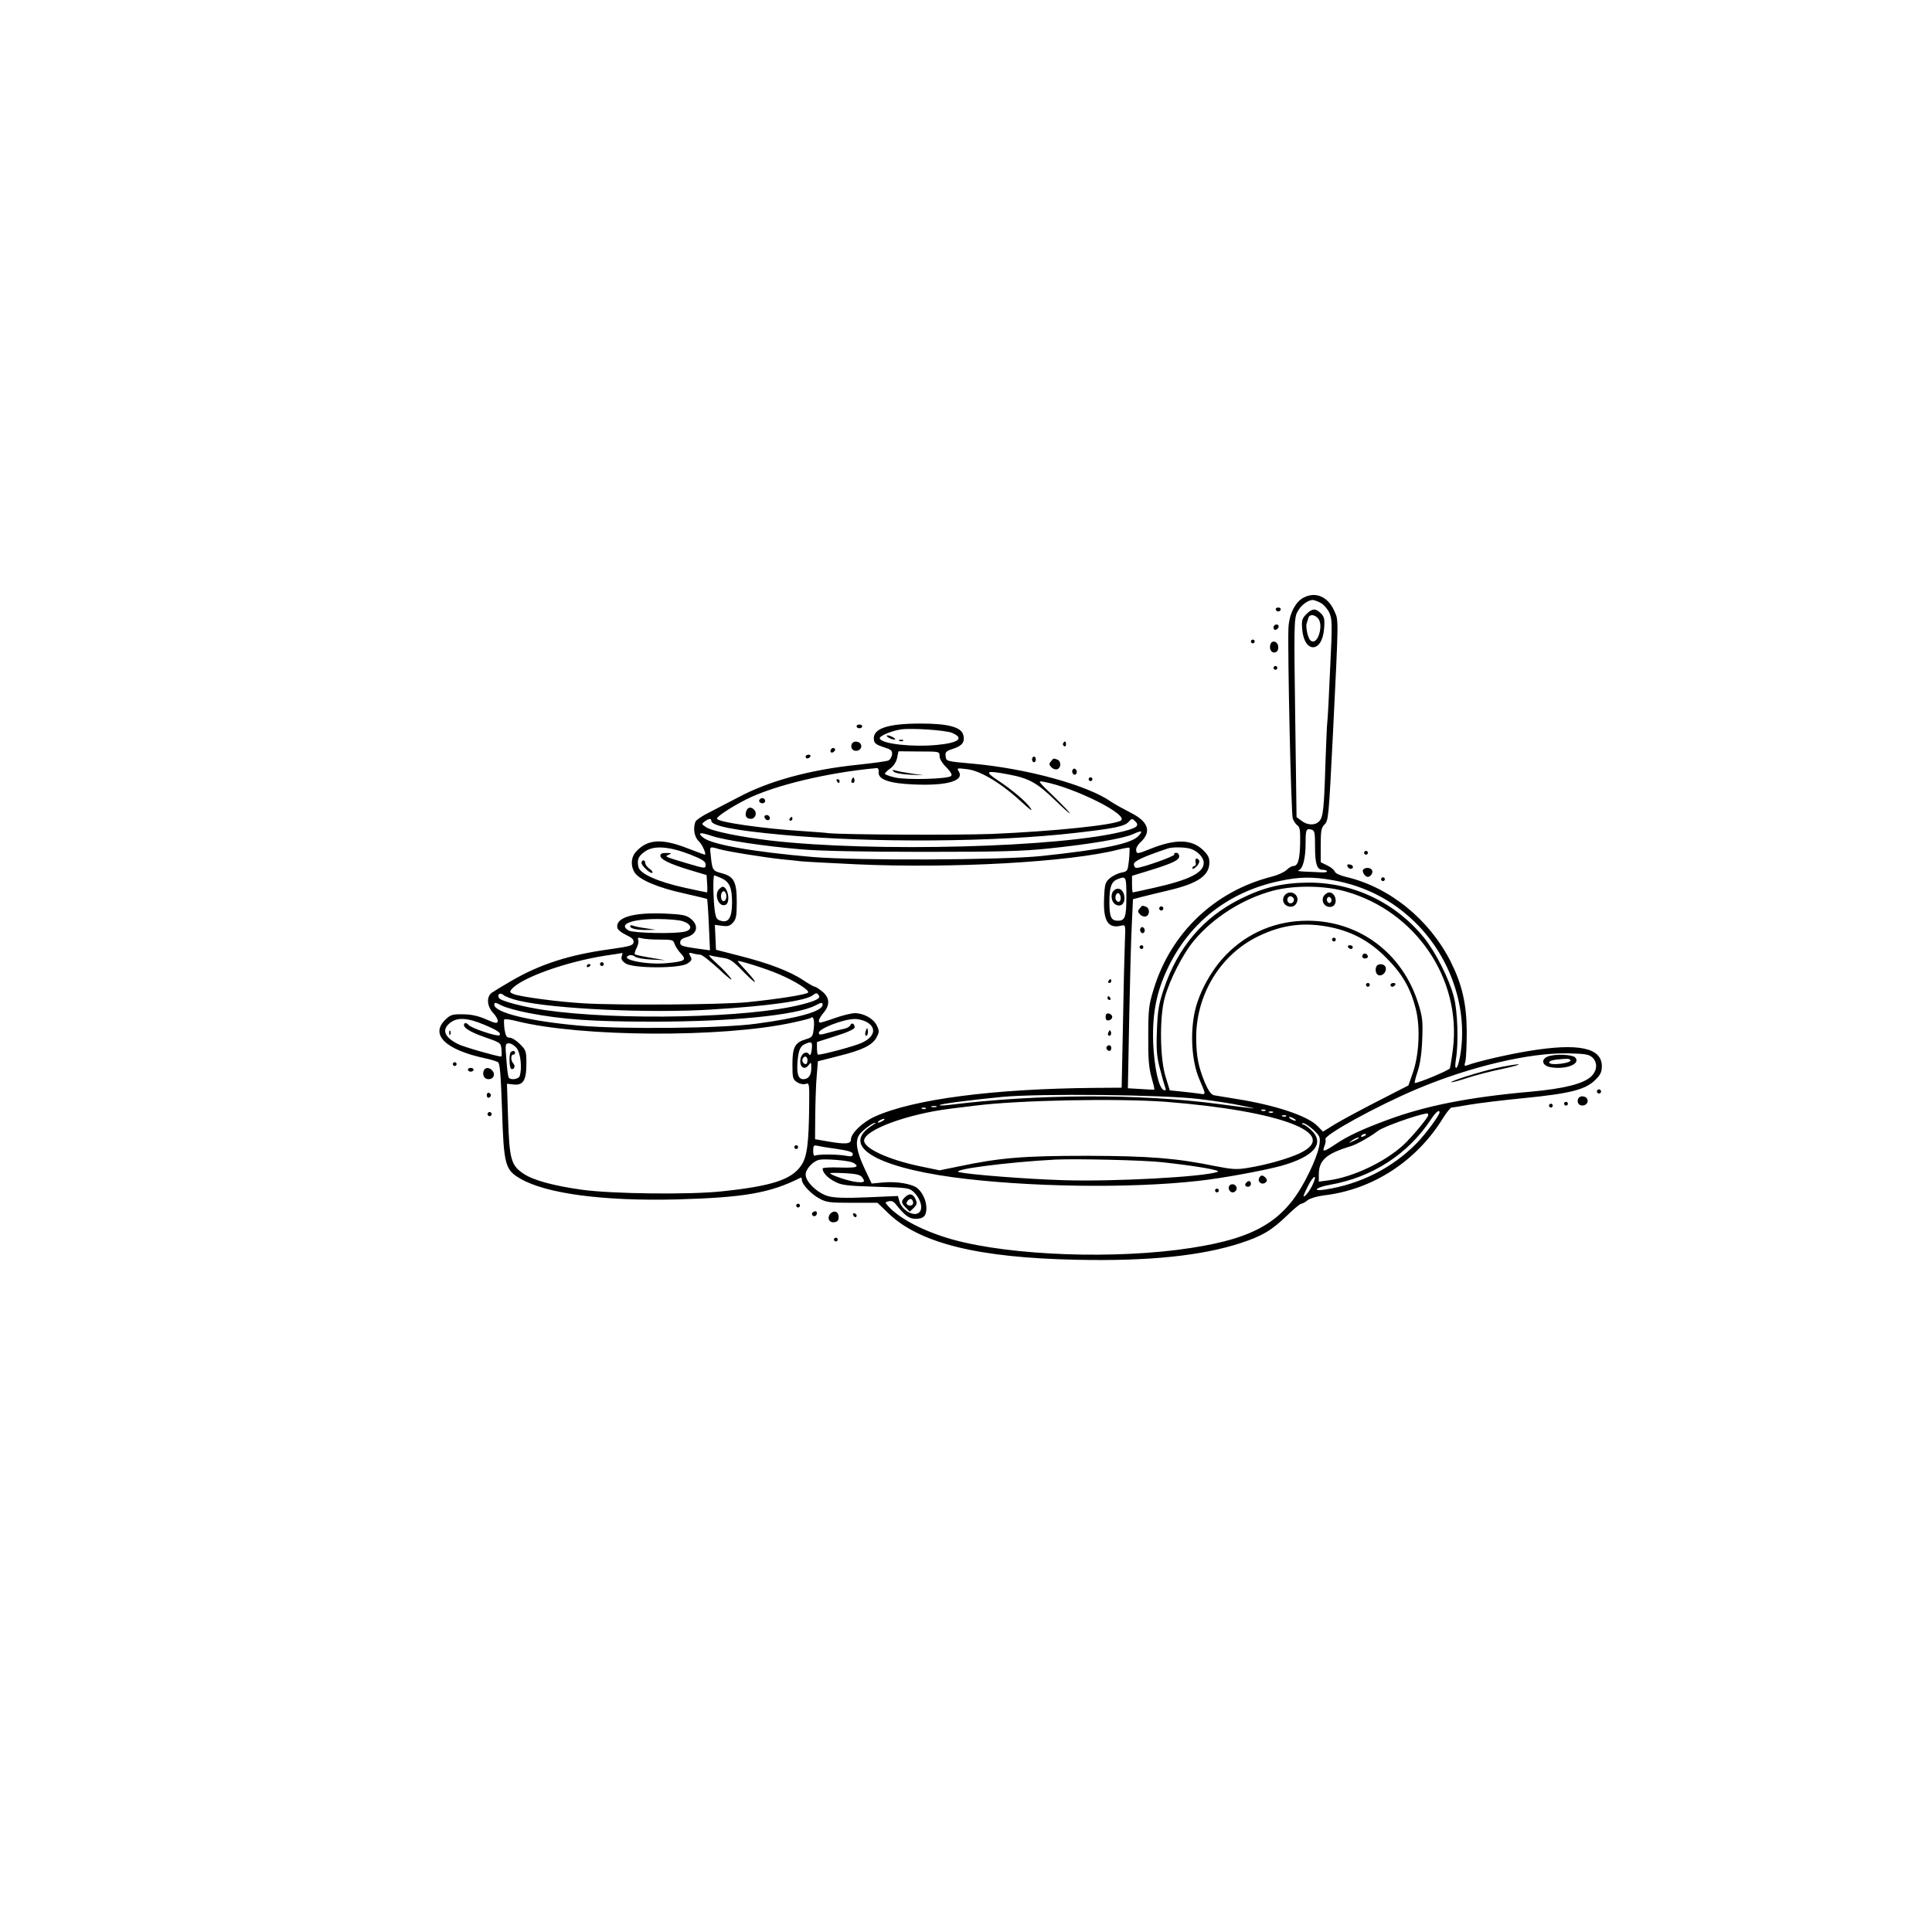 <?xml version="1.0" standalone="no"?>
<!DOCTYPE svg PUBLIC "-//W3C//DTD SVG 20010904//EN"
 "http://www.w3.org/TR/2001/REC-SVG-20010904/DTD/svg10.dtd">
<svg version="1.0" xmlns="http://www.w3.org/2000/svg"
 width="1024pt" height="1024pt" viewBox="0 0 1024 1024"
 preserveAspectRatio="xMidYMid meet">

<g transform="translate(0,1024) scale(0.1,-0.1)"
fill="#000000" stroke="none">
<path d="M6910 7073 c-45 -23 -78 -89 -81 -163 -5 -128 14 -987 23 -1009 5
-13 16 -30 25 -36 13 -9 15 -29 14 -95 -2 -88 -12 -120 -36 -120 -8 0 -24 -9
-36 -21 -11 -11 -46 -27 -77 -35 -304 -77 -537 -298 -628 -599 -25 -81 -28
-105 -28 -245 -1 -120 3 -169 17 -219 10 -35 17 -64 15 -66 -2 -1 -34 0 -72 3
l-68 4 7 372 c4 204 10 429 14 501 l6 129 45 12 c25 6 88 22 140 34 159 37
220 79 220 149 0 26 -8 41 -35 67 -60 56 -144 58 -275 6 -72 -29 -75 -29 -78
-10 -2 11 7 29 22 43 62 57 43 111 -54 159 -39 20 -84 45 -100 56 -124 88
-446 177 -741 203 -134 12 -134 12 -137 39 -3 22 2 27 39 39 49 16 64 36 55
72 -10 43 -78 62 -226 62 -178 0 -257 -27 -248 -87 2 -18 14 -26 51 -38 41
-13 47 -18 45 -39 -2 -13 -10 -27 -18 -31 -8 -5 -85 -15 -170 -24 -248 -26
-467 -86 -627 -172 -49 -25 -118 -61 -154 -80 -37 -18 -69 -40 -73 -49 -14
-36 -6 -82 18 -104 19 -18 42 -71 31 -71 -2 0 -44 16 -94 35 -134 52 -209 47
-269 -18 -28 -30 -31 -76 -8 -112 25 -38 123 -80 261 -110 66 -15 121 -28 123
-30 1 -1 6 -63 9 -137 l6 -135 -79 11 c-68 10 -79 14 -79 30 0 14 10 22 31 28
61 16 71 64 22 101 -22 17 -47 21 -135 25 -167 7 -261 -21 -251 -75 1 -10 22
-27 46 -38 32 -15 42 -25 40 -39 -3 -18 -19 -22 -132 -38 -209 -29 -363 -78
-516 -167 -47 -27 -94 -56 -104 -63 -29 -22 -25 -72 8 -107 15 -16 26 -36 24
-44 -2 -13 -13 -11 -63 11 -42 18 -78 26 -122 26 -55 1 -65 -2 -92 -28 -84
-80 1 -161 214 -206 28 -6 56 -15 64 -19 11 -7 15 -63 22 -255 9 -288 16 -316
95 -362 137 -81 444 -121 834 -111 356 10 493 34 653 115 4 2 7 -3 7 -11 0
-24 49 -76 94 -100 36 -20 56 -22 174 -22 l133 0 57 -55 c165 -160 478 -237
1003 -247 378 -8 657 21 863 88 116 38 165 67 247 146 36 35 70 63 76 63 6 0
21 8 34 19 14 10 50 21 84 25 259 30 491 180 632 408 20 32 41 58 47 58 6 0
49 7 95 15 46 8 176 24 290 35 243 24 325 45 376 96 28 27 35 43 35 73 0 98
-124 124 -385 81 -107 -17 -280 -57 -328 -76 -16 -6 -17 -3 -10 22 4 16 7 88
7 159 -1 145 -25 248 -85 368 -113 224 -324 395 -554 449 -33 8 -57 19 -60 28
-3 9 -21 24 -40 33 l-35 17 0 90 c0 75 3 93 19 109 22 22 23 28 46 486 31 628
30 595 7 647 -33 75 -98 104 -162 71z m89 -28 c16 -8 36 -31 46 -51 16 -35 17
-55 5 -298 -6 -144 -13 -271 -15 -283 -2 -12 -6 -111 -10 -220 -7 -237 -12
-283 -32 -305 -21 -24 -64 -23 -95 2 l-26 19 -7 524 c-7 487 -6 527 10 561 17
35 54 65 83 66 7 0 26 -7 41 -15z m-1954 -689 c67 -28 38 -53 -76 -64 -132
-13 -297 5 -306 34 -4 13 61 40 112 48 57 8 235 -4 270 -18z m-65 -124 c0 -14
14 -38 36 -59 24 -25 32 -39 25 -46 -16 -16 -235 -22 -297 -8 -30 7 -54 16
-54 20 0 4 13 17 30 29 18 14 31 35 35 56 l7 34 109 -1 c109 0 109 0 109 -25z
m-323 -84 c-4 -40 58 -61 192 -66 172 -7 263 20 233 69 -12 18 -10 19 45 12
70 -8 181 -75 288 -174 45 -41 61 -53 47 -32 -26 37 -95 95 -176 149 -71 47
-60 52 61 29 107 -20 150 -44 248 -139 41 -40 75 -70 75 -66 0 4 -39 44 -86
90 -85 82 -86 83 -50 76 163 -31 451 -175 407 -205 -36 -24 -354 -57 -684 -71
-183 -7 -786 -4 -865 4 -20 3 -82 7 -137 11 -210 13 -455 48 -455 66 0 12 76
62 155 102 149 75 436 143 692 166 7 1 12 -9 10 -21z m-887 -258 c0 -27 118
-51 380 -75 469 -43 1125 -39 1555 11 201 23 254 34 276 57 18 20 20 20 36 4
23 -23 10 -34 -58 -52 -329 -87 -1330 -113 -1876 -50 -163 20 -308 49 -341 71
-24 16 -25 17 -7 30 22 16 35 18 35 4z m3200 -137 c0 -92 10 -123 40 -123 10
0 21 -3 23 -7 3 -5 -8 -7 -24 -7 -16 1 -55 3 -86 4 -32 1 -50 4 -41 7 23 6 38
63 38 144 0 73 3 79 31 72 17 -5 19 -15 19 -90z m-935 57 c-38 -42 -186 -72
-515 -107 -210 -22 -982 -25 -1215 -5 -315 27 -533 66 -577 102 -34 27 -19 31
43 10 66 -23 279 -55 479 -72 93 -8 321 -13 640 -13 406 0 526 3 670 18 221
23 390 52 443 75 49 22 57 20 32 -8z m-2377 -99 c63 -25 82 -37 82 -52 0 -24
0 -24 -101 6 -117 35 -118 35 -94 45 17 7 14 9 -12 9 -23 1 -33 -4 -33 -14 0
-20 49 -44 155 -76 l90 -27 3 -46 c2 -25 1 -46 -1 -46 -2 0 -55 11 -118 25
-141 31 -236 73 -245 109 -9 39 -1 59 36 84 47 32 126 26 238 -17z m152 29
c43 -13 251 -46 340 -55 36 -3 79 -8 95 -10 17 -2 149 -9 295 -16 511 -23
1127 12 1384 77 32 8 60 13 62 11 2 -2 1 -31 -2 -64 -7 -60 -7 -61 -40 -68
-19 -3 -46 -17 -61 -29 -25 -22 -28 -31 -31 -105 -6 -122 21 -165 91 -147 23
5 23 5 19 -87 -2 -51 -7 -245 -10 -432 l-7 -340 -145 -1 c-539 -5 -959 -60
-1163 -152 -66 -30 -127 -89 -127 -122 0 -24 -30 -26 -127 -9 l-63 11 1 132
c1 72 4 165 8 206 l6 75 106 27 c130 32 183 58 205 100 15 28 15 34 1 63 -17
36 -69 65 -116 65 -17 0 -64 -11 -103 -25 -39 -14 -75 -25 -80 -25 -15 0 -8
22 17 52 35 41 33 80 -6 112 -17 14 -35 26 -40 26 -5 0 -33 16 -62 35 -68 46
-183 90 -337 129 l-125 32 -3 66 -3 66 38 -5 c31 -4 42 -1 58 17 17 19 20 36
20 109 0 108 -15 136 -81 153 -47 13 -49 15 -57 96 -6 47 -6 46 43 32z m2504
0 c36 -13 66 -46 66 -73 0 -52 -74 -90 -261 -132 -61 -14 -113 -25 -115 -25
-2 0 -4 20 -4 44 l0 44 72 22 c138 42 178 60 178 81 0 11 -7 19 -16 19 -8 0
-13 -4 -10 -9 6 -8 -171 -71 -200 -71 -8 0 -14 8 -14 19 0 17 44 38 180 84 26
9 98 7 124 -3z m-2489 -155 c42 -20 55 -51 55 -128 0 -79 -18 -109 -57 -98
-24 6 -29 14 -35 57 -8 63 -10 184 -2 184 3 0 21 -7 39 -15z m2145 -98 c0
-108 -7 -127 -45 -127 -36 0 -45 20 -45 98 0 80 10 109 43 122 46 18 47 15 47
-93z m1093 88 c172 -30 321 -107 443 -229 186 -186 276 -457 233 -703 -6 -35
-15 -63 -21 -63 -6 0 -6 18 -1 48 14 85 9 252 -11 327 -24 95 -96 236 -156
312 -151 188 -376 296 -615 295 -136 -1 -235 -24 -360 -86 -197 -98 -331 -255
-406 -476 -27 -81 -33 -113 -37 -220 -4 -105 -1 -139 16 -205 11 -44 24 -88
28 -99 5 -14 3 -17 -7 -14 -27 9 -51 117 -57 251 -5 155 17 270 79 399 117
242 322 401 589 458 106 23 174 24 283 5z m73 -61 c369 -106 610 -462 565
-833 -6 -49 -14 -96 -16 -103 -5 -11 -165 -78 -186 -78 -3 0 3 26 14 58 13 38
22 94 25 169 4 101 2 121 -21 195 -84 267 -313 438 -587 438 -165 0 -315 -62
-430 -179 -77 -78 -142 -195 -166 -297 -27 -117 -18 -269 22 -362 38 -90 38
-84 -3 -78 -21 3 -64 8 -95 11 l-58 6 -22 72 c-30 95 -33 316 -5 417 24 92 97
235 155 304 103 124 262 224 422 266 115 29 273 27 386 -6z m-3516 -157 c45
-15 52 -43 13 -54 -48 -14 -275 -9 -301 5 -57 33 14 61 153 61 55 0 116 -5
135 -12z m3435 -32 c117 -25 207 -75 294 -163 86 -86 130 -165 157 -278 22
-95 15 -235 -17 -328 l-24 -69 -160 -82 c-88 -45 -190 -100 -227 -122 l-66
-41 -28 29 c-51 54 -225 112 -429 144 -55 9 -110 18 -121 20 -15 4 -29 23 -48
67 -35 86 -45 138 -46 238 0 230 129 441 330 538 128 62 246 76 385 47z
m-3558 -65 c66 0 72 -2 78 -22 4 -13 19 -36 33 -51 34 -36 23 -43 -75 -52
-106 -10 -253 20 -199 41 9 4 23 1 31 -6 9 -7 48 -14 88 -16 l72 -3 -77 13
c-43 7 -80 15 -83 18 -3 3 1 18 9 33 8 15 12 34 9 43 -5 12 -1 14 18 9 13 -4
56 -7 96 -7z m-202 -89 c-4 -15 2 -25 22 -38 40 -26 286 -27 326 0 24 15 26
21 16 39 -10 19 -9 20 12 15 13 -4 32 -7 41 -7 9 0 53 -35 99 -77 45 -43 74
-65 64 -50 -10 15 -43 51 -74 79 -31 27 -49 48 -40 45 9 -3 38 -9 65 -13 44
-6 56 -14 118 -78 72 -74 78 -64 7 13 -23 24 -41 45 -41 47 0 7 153 -41 215
-68 86 -36 169 -88 158 -99 -11 -11 -164 -35 -323 -51 -137 -13 -674 -17 -865
-6 -136 8 -333 34 -372 49 -21 8 -23 12 -12 25 50 61 287 146 498 179 47 7 87
13 89 14 2 1 1 -8 -3 -18z m-545 -235 c188 -44 693 -67 1015 -47 314 19 511
47 546 78 14 11 18 11 27 0 15 -17 -9 -31 -93 -52 -275 -70 -962 -85 -1355
-29 -112 16 -235 48 -245 64 -12 20 6 32 24 16 9 -8 46 -22 81 -30z m51 -65
c183 -35 340 -46 664 -46 414 0 754 34 855 85 34 18 40 18 40 5 0 -35 -127
-71 -353 -101 -184 -25 -711 -30 -937 -10 -265 24 -450 69 -450 111 0 13 5 13
38 -4 21 -11 85 -29 143 -40z m1512 -82 c-5 -44 -8 -47 -44 -58 -56 -17 -69
-42 -69 -133 0 -71 2 -79 25 -94 14 -9 32 -13 45 -9 19 6 20 3 19 -102 -2
-215 -11 -285 -43 -331 -51 -74 -153 -108 -416 -136 -170 -19 -585 -14 -745 8
-150 21 -258 50 -310 85 -66 44 -75 76 -82 290 l-6 187 35 -4 c51 -6 68 22 68
111 0 65 -2 71 -34 103 -19 19 -43 34 -54 34 -17 0 -22 9 -28 45 -3 25 -4 49
-1 52 4 3 35 -1 69 -10 339 -84 1089 -88 1459 -7 51 11 95 22 97 25 13 13 20
-14 15 -56z m-1747 20 c71 -30 92 -44 81 -56 -10 -9 -151 38 -164 55 -7 8 -16
12 -20 8 -17 -17 20 -43 103 -72 89 -31 89 -31 92 -68 2 -20 1 -36 -2 -36 -20
0 -202 52 -228 66 -74 37 -88 77 -42 113 38 30 92 27 180 -10z m2024 16 c58
-30 48 -80 -22 -112 -35 -17 -207 -63 -232 -63 -3 0 -6 15 -6 34 l0 33 100 32
c64 20 100 37 100 46 0 19 -17 28 -23 11 -3 -7 -18 -16 -34 -19 -15 -3 -52
-12 -80 -20 -45 -13 -53 -13 -53 -1 0 22 128 72 188 73 18 1 46 -6 62 -14z
m-288 -151 c-3 -21 -8 -31 -12 -24 -15 24 -45 6 -48 -28 -4 -39 23 -56 44 -27
13 17 14 16 14 -16 0 -38 -15 -59 -42 -59 -27 0 -36 28 -31 94 6 65 15 84 48
96 28 11 32 6 27 -36z m-1563 10 c21 -27 29 -111 15 -148 -7 -17 -49 -22 -58
-7 -3 5 -9 47 -12 95 -7 82 -6 86 14 86 11 0 30 -12 41 -26z m5700 -48 c30
-27 27 -71 -6 -102 -41 -38 -142 -64 -318 -80 -330 -29 -560 -75 -762 -150
-133 -49 -212 -86 -275 -129 -63 -42 -71 -43 -58 -9 6 14 8 30 5 35 -13 20
268 175 485 267 283 119 596 193 801 189 89 -2 110 -5 128 -21z m-4159 -16 c0
-11 -4 -20 -9 -20 -14 0 -23 18 -16 30 10 17 25 11 25 -10z m2075 -205 c77 -9
181 -25 230 -36 99 -20 90 -19 -130 10 -416 55 -956 53 -1422 -5 -29 -4 -53
-4 -53 -2 0 7 149 26 330 44 197 19 858 12 1045 -11z m-174 -15 c611 -48 927
-169 707 -273 -63 -29 -175 -61 -274 -77 -61 -10 -83 -8 -171 9 -210 43 -351
54 -683 55 -333 0 -459 -10 -677 -56 l-103 -21 -106 22 c-163 34 -294 94 -294
135 0 57 230 142 460 170 25 3 83 10 130 16 229 29 756 39 1011 20z m-1218
-27 c-7 -2 -19 -2 -25 0 -7 3 -2 5 12 5 14 0 19 -2 13 -5z m-56 -9 c-3 -3 -12
-4 -19 -1 -8 3 -5 6 6 6 11 1 17 -2 13 -5z m1800 -10 c-3 -3 -12 -4 -19 -1 -8
3 -5 6 6 6 11 1 17 -2 13 -5z m40 -10 c-3 -3 -12 -4 -19 -1 -8 3 -5 6 6 6 11
1 17 -2 13 -5z m883 0 c0 -15 -76 -117 -121 -163 -130 -132 -298 -217 -486
-246 -72 -11 -49 12 24 25 225 39 416 162 538 348 24 37 45 54 45 36z m-60
-14 c0 -13 -84 -114 -131 -158 -99 -91 -268 -171 -397 -188 l-52 -7 0 38 c0
76 40 111 170 150 30 9 103 50 145 82 30 22 201 83 258 92 4 0 7 -3 7 -9z
m-753 -6 c-3 -3 -12 -4 -19 -1 -8 3 -5 6 6 6 11 1 17 -2 13 -5z m43 -14 c8 -5
11 -10 5 -10 -5 0 -17 5 -25 10 -8 5 -10 10 -5 10 6 0 17 -5 25 -10z m-2180
-10 c-8 -5 -19 -10 -25 -10 -5 0 -3 5 5 10 8 5 20 10 25 10 6 0 3 -5 -5 -10z
m-54 -23 c-173 -106 3 -219 427 -277 390 -52 932 -60 1297 -19 123 13 345 54
438 79 177 49 237 120 161 191 -17 16 -36 29 -42 29 -6 0 -7 3 -4 6 9 9 74
-42 88 -68 16 -30 -12 -119 -74 -236 -115 -215 -265 -304 -602 -356 -396 -62
-955 -42 -1265 44 -153 43 -282 110 -343 178 -17 19 -17 20 3 25 15 4 27 -1
38 -16 48 -60 71 -77 104 -77 43 0 58 15 58 57 0 38 -19 80 -46 104 -27 24
-110 38 -181 32 l-63 -6 -36 76 c-44 94 -53 147 -30 182 15 23 73 66 86 64 3
0 -4 -6 -14 -12z m2614 -51 c0 -2 -7 -7 -16 -10 -8 -3 -12 -2 -9 4 6 10 25 14
25 6z m-41 -20 c-2 -2 -15 -9 -29 -15 -24 -11 -24 -11 -6 3 16 13 49 24 35 12z
m-2761 -56 c61 -9 82 -16 82 -27 0 -12 -8 -14 -35 -9 -46 9 -151 9 -165 1 -6
-4 -10 6 -10 25 0 28 3 32 23 27 12 -3 59 -11 105 -17z m80 -71 c12 -5 22 -13
22 -19 0 -8 -29 -10 -90 -8 -50 2 -90 -1 -90 -5 0 -22 25 -49 63 -69 37 -20
62 -23 219 -28 173 -5 178 -6 203 -30 35 -35 48 -85 28 -105 -27 -28 -95 11
-107 61 l-7 25 -162 -7 c-115 -5 -175 -3 -207 6 -56 15 -120 76 -120 114 0 30
39 72 73 79 29 6 146 -3 175 -14z m1642 1 c183 -20 315 -43 294 -51 -75 -27
-557 -53 -824 -44 -191 6 -485 29 -545 42 -58 13 257 54 510 67 112 5 469 -3
565 -14z m-1592 -78 c21 -27 14 -32 -35 -26 -42 6 -133 37 -133 46 0 2 35 2
78 0 56 -3 80 -8 90 -20z m2387 -46 c-9 -19 -25 -42 -36 -52 -15 -14 -13 -3
12 47 32 64 55 70 24 5z"/>
<path d="M6923 6984 c-22 -23 -25 -32 -21 -80 11 -129 107 -125 116 5 4 50 1
62 -17 80 -28 28 -46 27 -78 -5z m71 -36 c14 -39 -8 -108 -34 -108 -14 0 -22
11 -30 39 -5 21 -8 46 -5 55 3 9 7 23 10 32 8 25 48 13 59 -18z"/>
<path d="M4700 6340 c0 -9 39 -25 45 -18 2 2 -7 8 -21 15 -13 6 -24 7 -24 3z"/>
<path d="M4768 6313 c7 -3 16 -2 19 1 4 3 -2 6 -13 5 -11 0 -14 -3 -6 -6z"/>
<path d="M4737 6150 c6 -7 44 -14 85 -16 l73 -3 -63 9 c-34 5 -73 12 -85 16
-17 5 -19 4 -10 -6z"/>
<path d="M4516 6111 c-4 -7 -5 -15 -2 -18 9 -9 19 4 14 18 -4 11 -6 11 -12 0z"/>
<path d="M4435 6100 c3 -5 8 -10 11 -10 2 0 4 5 4 10 0 6 -5 10 -11 10 -5 0
-7 -4 -4 -10z"/>
<path d="M4025 6001 c-7 -12 12 -24 25 -16 11 7 4 25 -10 25 -5 0 -11 -4 -15
-9z"/>
<path d="M3955 5940 c-8 -25 1 -40 25 -40 22 0 34 28 19 46 -16 20 -37 17 -44
-6z"/>
<path d="M4052 5908 c6 -18 28 -21 28 -4 0 9 -7 16 -16 16 -9 0 -14 -5 -12
-12z"/>
<path d="M4185 5900 c-3 -5 -1 -10 4 -10 6 0 11 5 11 10 0 6 -2 10 -4 10 -3 0
-8 -4 -11 -10z"/>
<path d="M3400 5667 c0 -16 49 -61 58 -53 3 4 -4 13 -16 22 -12 8 -22 22 -22
30 0 8 -4 14 -10 14 -5 0 -10 -6 -10 -13z"/>
<path d="M5875 5040 c-3 -5 -1 -10 4 -10 6 0 11 5 11 10 0 6 -2 10 -4 10 -3 0
-8 -4 -11 -10z"/>
<path d="M5870 4950 c0 -5 5 -10 11 -10 5 0 7 5 4 10 -3 6 -8 10 -11 10 -2 0
-4 -4 -4 -10z"/>
<path d="M5860 4850 c0 -15 5 -20 18 -18 9 2 17 10 17 18 0 8 -8 16 -17 18
-13 2 -18 -3 -18 -18z"/>
<path d="M5876 4771 c-4 -7 -5 -15 -2 -18 9 -9 19 4 14 18 -4 11 -6 11 -12 0z"/>
<path d="M5867 4694 c-8 -8 1 -24 14 -24 5 0 9 7 9 15 0 15 -12 20 -23 9z"/>
<path d="M6337 5670 c3 -11 0 -20 -6 -20 -6 0 -11 -5 -11 -12 0 -7 9 -3 21 9
12 11 18 26 15 32 -12 18 -24 12 -19 -9z"/>
<path d="M3812 5528 c-29 -29 -3 -98 33 -84 28 10 14 96 -15 96 -3 0 -11 -5
-18 -12z m38 -38 c0 -25 -18 -36 -26 -16 -8 21 3 49 16 41 5 -3 10 -15 10 -25z"/>
<path d="M5900 5516 c-15 -19 -9 -56 11 -69 25 -16 49 -1 49 31 0 46 -35 68
-60 38z m40 -37 c0 -20 -15 -26 -25 -9 -9 15 3 43 15 35 5 -3 10 -15 10 -26z"/>
<path d="M6812 5498 c-18 -18 -14 -46 7 -58 25 -13 48 -4 56 21 12 38 -35 65
-63 37z m44 -19 c10 -17 -13 -36 -27 -22 -12 12 -4 33 11 33 5 0 12 -5 16 -11z"/>
<path d="M7022 5498 c-28 -28 -1 -75 38 -63 33 11 21 75 -15 75 -6 0 -16 -5
-23 -12z m33 -38 c-5 -8 -11 -8 -17 -2 -6 6 -7 16 -3 22 5 8 11 8 17 2 6 -6 7
-16 3 -22z"/>
<path d="M3340 5331 c0 -13 38 -21 90 -20 l45 1 -52 8 c-29 4 -60 10 -68 14
-8 3 -15 2 -15 -3z"/>
<path d="M7060 5260 c0 -5 5 -10 10 -10 6 0 10 5 10 10 0 6 -4 10 -10 10 -5 0
-10 -4 -10 -10z"/>
<path d="M7145 5220 c3 -5 10 -10 16 -10 5 0 9 5 9 10 0 6 -7 10 -16 10 -8 0
-12 -4 -9 -10z"/>
<path d="M7226 5183 c-11 -11 -6 -23 9 -23 8 0 15 4 15 9 0 13 -16 22 -24 14z"/>
<path d="M7294 5115 c-8 -21 2 -45 19 -45 21 0 38 25 31 44 -8 20 -43 21 -50
1z"/>
<path d="M7240 5020 c0 -5 5 -10 10 -10 6 0 10 5 10 10 0 6 -4 10 -10 10 -5 0
-10 -4 -10 -10z"/>
<path d="M7370 5020 c0 -5 4 -10 9 -10 6 0 13 5 16 10 3 6 -1 10 -9 10 -9 0
-16 -4 -16 -10z"/>
<path d="M3180 5130 c0 -5 5 -10 10 -10 6 0 10 5 10 10 0 6 -4 10 -10 10 -5 0
-10 -4 -10 -10z"/>
<path d="M3110 5119 c0 -5 5 -7 10 -4 6 3 10 8 10 11 0 2 -4 4 -10 4 -5 0 -10
-5 -10 -11z"/>
<path d="M4210 4160 c0 -5 5 -10 10 -10 6 0 10 5 10 10 0 6 -4 10 -10 10 -5 0
-10 -4 -10 -10z"/>
<path d="M2381 4764 c0 -11 3 -14 6 -6 3 7 2 16 -1 19 -3 4 -6 -2 -5 -13z"/>
<path d="M4587 4770 c-3 -11 -1 -20 4 -20 5 0 9 9 9 20 0 11 -2 20 -4 20 -2 0
-6 -9 -9 -20z"/>
<path d="M2707 4663 c-10 -10 -8 -81 2 -88 15 -8 25 15 12 28 -14 14 -15 47
-1 47 6 0 10 5 10 10 0 11 -13 13 -23 3z"/>
<path d="M8203 4640 c-37 -15 -29 -48 13 -56 80 -15 163 16 134 50 -14 18
-109 21 -147 6z m121 -19 c6 -9 -40 -21 -85 -21 -40 0 -37 18 4 23 60 7 76 7
81 -2z"/>
<path d="M7930 4579 c-89 -20 -244 -69 -238 -75 2 -2 40 8 83 22 44 15 130 37
190 49 61 13 97 24 80 24 -16 -1 -68 -9 -115 -20z"/>
<path d="M6673 3994 c-8 -20 17 -36 34 -22 10 8 10 14 2 24 -15 18 -28 18 -36
-2z"/>
<path d="M6607 3973 c-12 -11 -8 -23 8 -23 8 0 15 7 15 15 0 16 -12 20 -23 8z"/>
<path d="M6521 3960 c-17 -10 -7 -40 13 -40 7 0 16 6 19 14 8 19 -15 37 -32
26z"/>
<path d="M6440 3930 c0 -5 5 -10 10 -10 6 0 10 5 10 10 0 6 -4 10 -10 10 -5 0
-10 -4 -10 -10z"/>
<path d="M4796 3894 c-21 -20 -20 -30 5 -55 l21 -21 21 20 c18 18 19 25 9 47
-13 29 -33 32 -56 9z m44 -30 c0 -14 -21 -19 -33 -7 -9 9 13 34 24 27 5 -3 9
-12 9 -20z"/>
<path d="M6762 7009 c2 -6 8 -10 13 -10 5 0 11 4 13 10 2 6 -4 11 -13 11 -9 0
-15 -5 -13 -11z"/>
<path d="M6750 6914 c0 -9 5 -14 12 -12 18 6 21 28 4 28 -9 0 -16 -7 -16 -16z"/>
<path d="M6630 6840 c0 -5 5 -10 10 -10 6 0 10 5 10 10 0 6 -4 10 -10 10 -5 0
-10 -4 -10 -10z"/>
<path d="M6734 6826 c-9 -24 4 -48 23 -44 12 2 18 12 18 28 0 29 -32 41 -41
16z"/>
<path d="M6750 6700 c0 -5 5 -10 10 -10 6 0 10 5 10 10 0 6 -4 10 -10 10 -5 0
-10 -4 -10 -10z"/>
<path d="M4540 6390 c0 -5 7 -10 15 -10 8 0 15 5 15 10 0 6 -7 10 -15 10 -8 0
-15 -4 -15 -10z"/>
<path d="M4514 6295 c-4 -9 -2 -21 4 -27 16 -16 47 -5 47 17 0 26 -42 34 -51
10z"/>
<path d="M5635 6301 c-3 -5 -1 -12 5 -16 5 -3 10 1 10 9 0 18 -6 21 -15 7z"/>
<path d="M4405 6269 c-10 -15 3 -25 16 -12 7 7 7 13 1 17 -6 3 -14 1 -17 -5z"/>
<path d="M4270 6230 c0 -5 4 -10 9 -10 6 0 13 5 16 10 3 6 -1 10 -9 10 -9 0
-16 -4 -16 -10z"/>
<path d="M5470 6215 c0 -8 5 -15 10 -15 6 0 10 7 10 15 0 8 -4 15 -10 15 -5 0
-10 -7 -10 -15z"/>
<path d="M5570 6204 c-11 -12 -10 -18 3 -31 8 -9 23 -13 31 -10 21 8 21 43 0
51 -21 8 -20 8 -34 -10z"/>
<path d="M5685 6160 c-4 -6 -3 -16 3 -22 6 -6 12 -6 17 2 4 6 3 16 -3 22 -6 6
-12 6 -17 -2z"/>
<path d="M5770 6110 c0 -5 5 -10 10 -10 6 0 10 5 10 10 0 6 -4 10 -10 10 -5 0
-10 -4 -10 -10z"/>
<path d="M7230 5720 c0 -5 5 -10 10 -10 6 0 10 5 10 10 0 6 -4 10 -10 10 -5 0
-10 -4 -10 -10z"/>
<path d="M7142 5648 c5 -15 28 -18 29 -3 0 6 -7 12 -17 13 -10 3 -15 -1 -12
-10z"/>
<path d="M7224 5629 c-3 -6 1 -18 9 -27 13 -12 19 -13 31 -3 8 7 12 19 9 27
-6 17 -39 19 -49 3z"/>
<path d="M7320 5580 c0 -5 5 -10 10 -10 6 0 10 5 10 10 0 6 -4 10 -10 10 -5 0
-10 -4 -10 -10z"/>
<path d="M6040 5424 c-11 -12 -10 -18 3 -31 8 -9 23 -13 31 -10 21 8 21 43 0
51 -21 8 -20 8 -34 -10z"/>
<path d="M6146 5431 c-4 -5 -2 -12 3 -15 5 -4 12 -2 15 3 4 5 2 12 -3 15 -5 4
-12 2 -15 -3z"/>
<path d="M6045 5320 c-4 -6 -3 -16 3 -22 6 -6 12 -6 17 2 4 6 3 16 -3 22 -6 6
-12 6 -17 -2z"/>
<path d="M6040 5220 c0 -5 5 -10 10 -10 6 0 10 5 10 10 0 6 -4 10 -10 10 -5 0
-10 -4 -10 -10z"/>
<path d="M2400 4600 c0 -5 5 -10 10 -10 6 0 10 5 10 10 0 6 -4 10 -10 10 -5 0
-10 -4 -10 -10z"/>
<path d="M2480 4570 c0 -5 7 -10 15 -10 8 0 15 5 15 10 0 6 -7 10 -15 10 -8 0
-15 -4 -15 -10z"/>
<path d="M2564 4565 c-9 -23 3 -45 26 -45 25 0 37 25 20 45 -16 19 -39 19 -46
0z"/>
<path d="M8466 4461 c-4 -5 -2 -12 3 -15 5 -4 12 -2 15 3 4 5 2 12 -3 15 -5 4
-12 2 -15 -3z"/>
<path d="M2580 4435 c0 -9 5 -15 11 -13 6 2 11 8 11 13 0 5 -5 11 -11 13 -6 2
-11 -4 -11 -13z"/>
<path d="M8364 4415 c-4 -9 -2 -21 4 -27 16 -16 47 -5 47 17 0 26 -42 34 -51
10z"/>
<path d="M8290 4390 c0 -5 5 -10 10 -10 6 0 10 5 10 10 0 6 -4 10 -10 10 -5 0
-10 -4 -10 -10z"/>
<path d="M8210 4380 c0 -5 5 -10 10 -10 6 0 10 5 10 10 0 6 -4 10 -10 10 -5 0
-10 -4 -10 -10z"/>
<path d="M2586 4341 c-4 -5 -2 -12 3 -15 5 -4 12 -2 15 3 4 5 2 12 -3 15 -5 4
-12 2 -15 -3z"/>
<path d="M4220 3850 c0 -5 5 -10 10 -10 6 0 10 5 10 10 0 6 -4 10 -10 10 -5 0
-10 -4 -10 -10z"/>
<path d="M4305 3811 c-6 -11 9 -23 19 -14 9 9 7 23 -3 23 -6 0 -12 -4 -16 -9z"/>
<path d="M4400 3806 c-18 -22 -5 -48 22 -44 17 2 23 10 23 28 0 29 -26 38 -45
16z"/>
<path d="M4522 3801 c2 -7 7 -12 11 -12 12 1 9 15 -3 20 -7 2 -11 -2 -8 -8z"/>
<path d="M4420 3670 c0 -5 5 -10 10 -10 6 0 10 5 10 10 0 6 -4 10 -10 10 -5 0
-10 -4 -10 -10z"/>
</g>
</svg>
